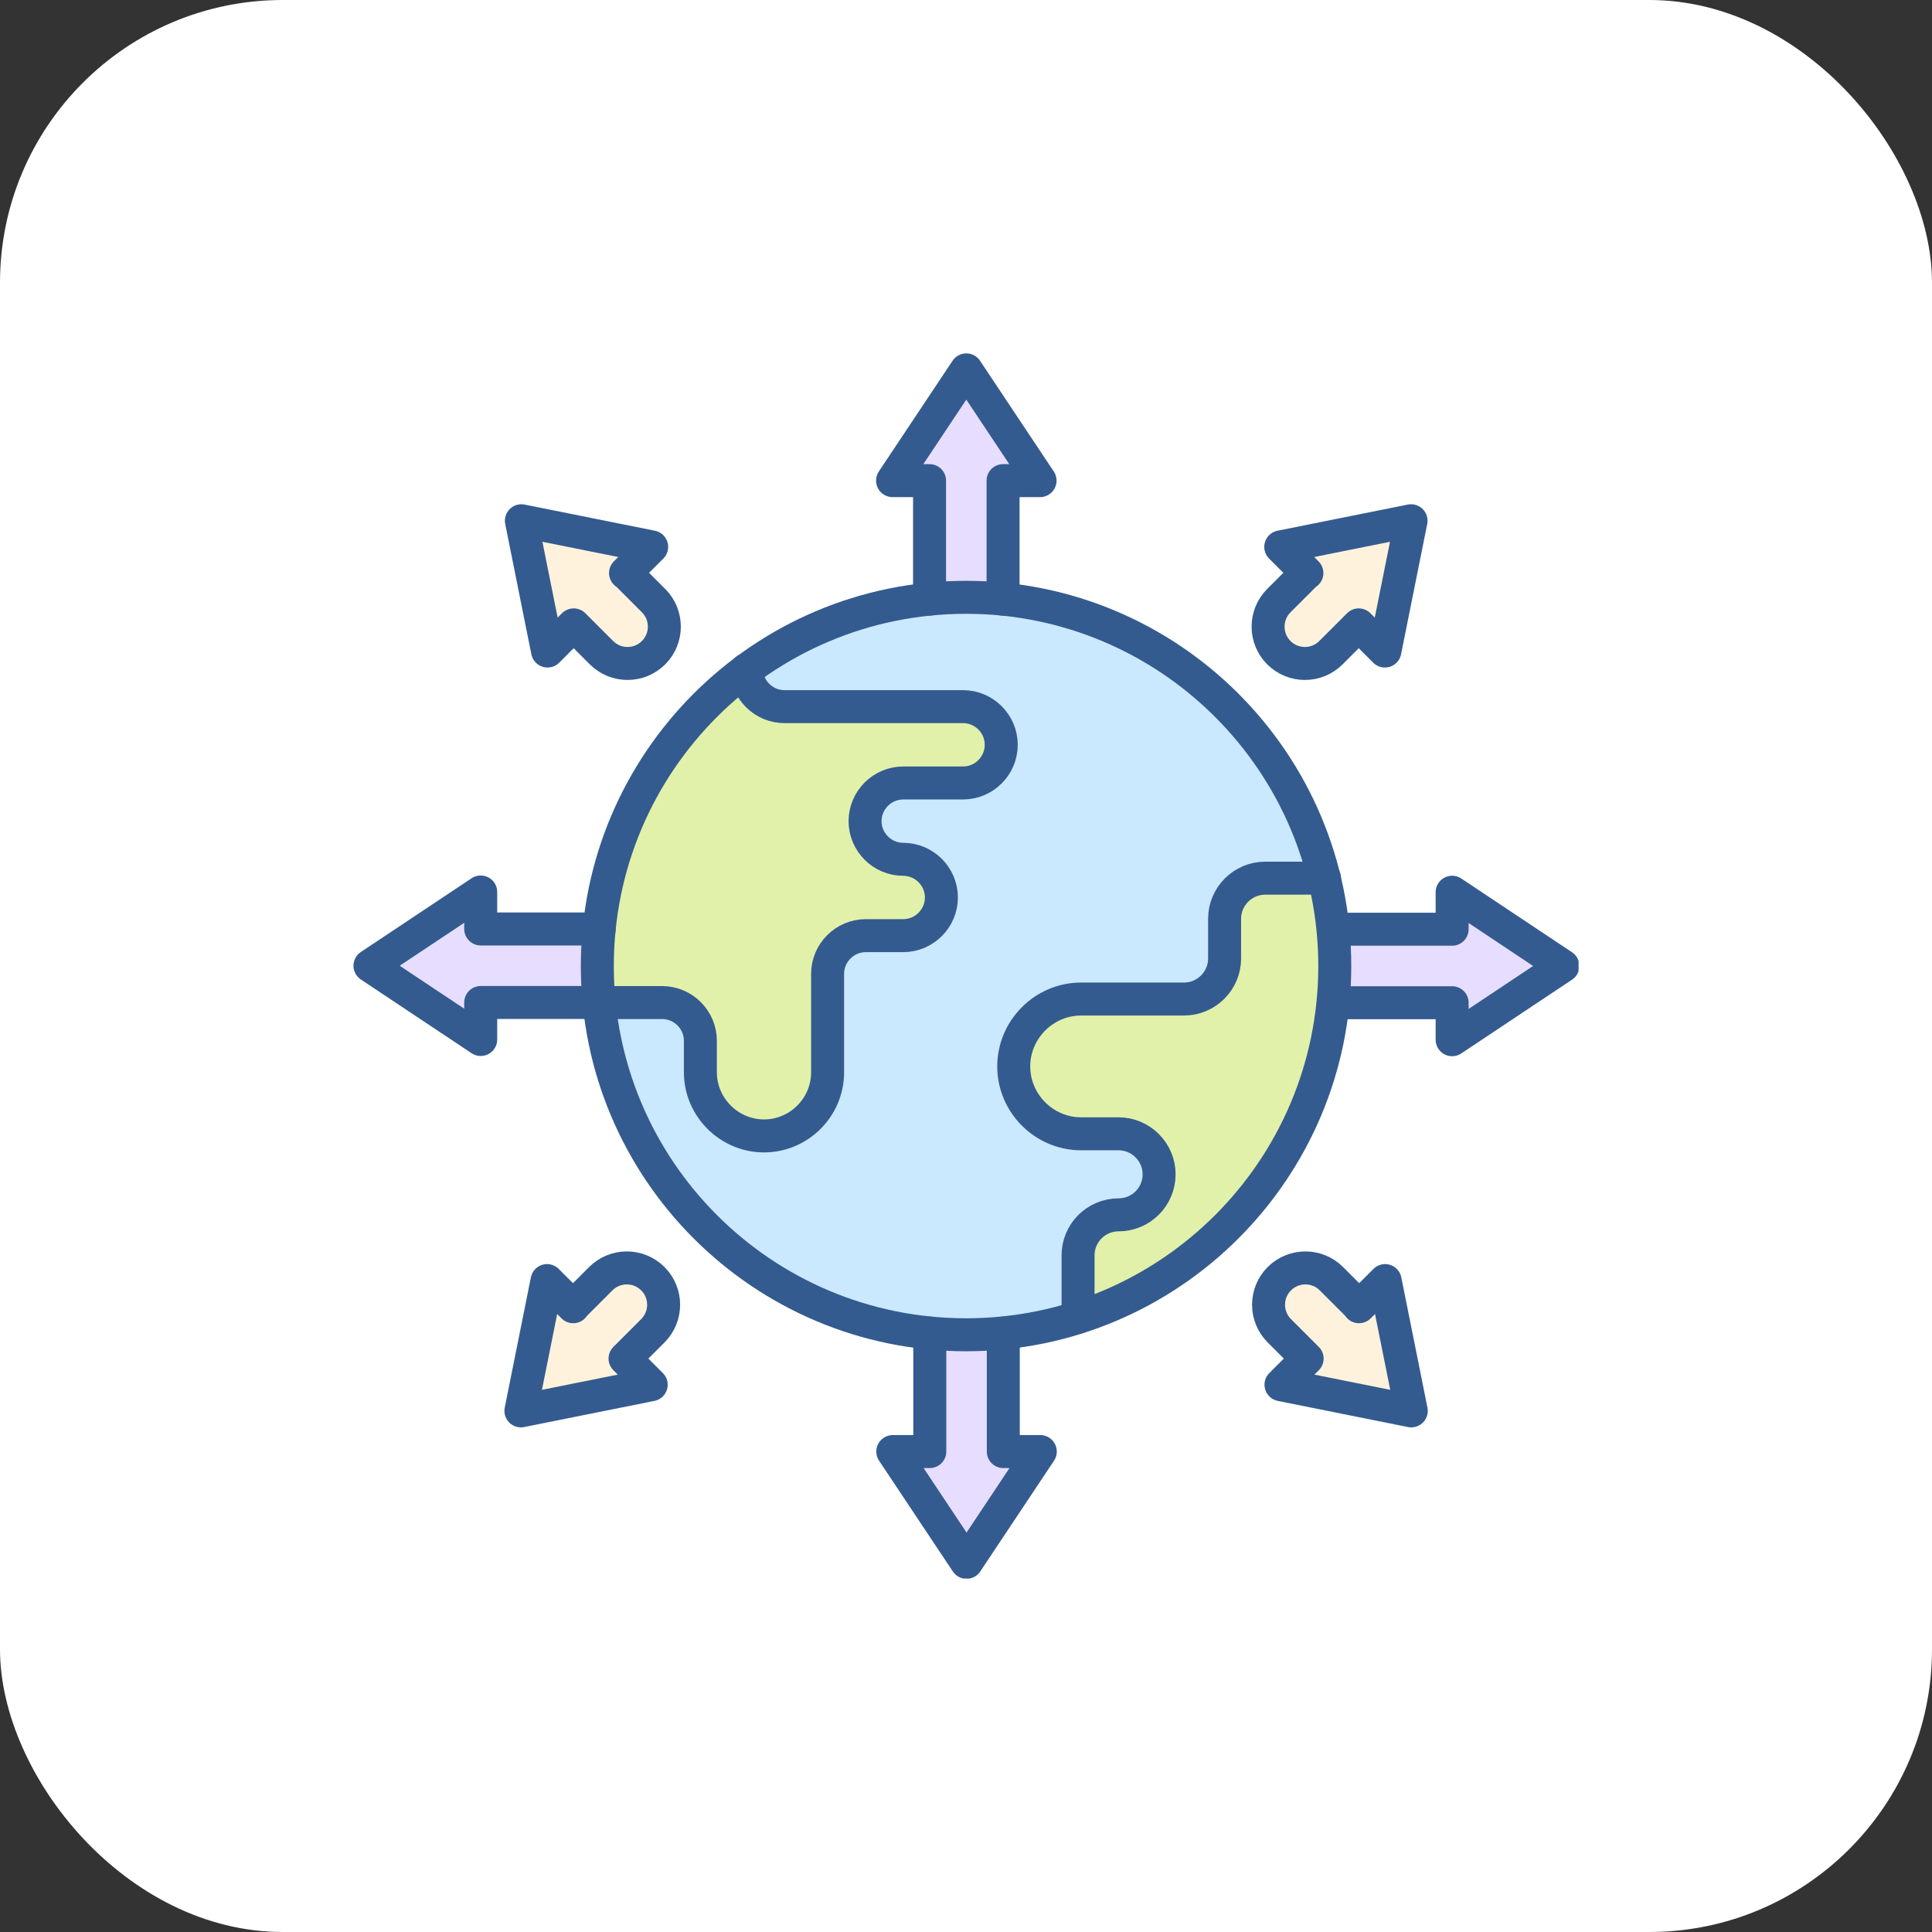 <svg width="82" height="82" viewBox="0 0 82 82" fill="none" xmlns="http://www.w3.org/2000/svg">
<rect x="0" y="0" width="82" height="82" fill="#333333" stroke="none"/>
<rect width="82" height="82" rx="12" fill="white"/>
<g clip-path="url(#clip0_6986_3158)">
<path fill-rule="evenodd" clip-rule="evenodd" d="M42.568 61.599V56.569C42.057 56.619 41.528 56.649 40.998 56.649C40.468 56.649 39.947 56.619 39.428 56.569V61.599H37.858L40.987 66.299L44.117 61.599H42.547H42.568ZM25.418 42.569C25.367 42.059 25.337 41.529 25.337 40.999C25.337 40.469 25.367 39.949 25.418 39.429H20.387V37.859L15.688 40.989L20.387 44.119V42.549H25.418V42.569ZM42.568 20.399V25.429C42.057 25.379 41.528 25.349 40.998 25.349C40.468 25.349 39.947 25.379 39.428 25.429V20.399H37.858L40.987 15.699L44.117 20.399H42.547H42.568ZM61.608 44.129L66.308 40.999L61.608 37.869V39.439H56.578C56.627 39.949 56.657 40.479 56.657 41.009C56.657 41.539 56.627 42.059 56.578 42.579H61.608V44.149V44.129Z" fill="#E7DEFF"/>
<path fill-rule="evenodd" clip-rule="evenodd" d="M39.968 38.098C39.968 38.988 39.237 39.718 38.347 39.718H36.758C35.867 39.718 35.138 40.448 35.138 41.338V45.518C35.138 47.008 33.917 48.218 32.438 48.218C30.957 48.218 29.738 46.998 29.738 45.518V44.178C29.738 43.288 29.008 42.558 28.117 42.558H25.438C26.227 50.468 32.898 56.648 41.017 56.648C42.678 56.648 44.278 56.388 45.778 55.908V53.278C45.778 52.338 46.547 51.558 47.498 51.558C48.447 51.558 49.218 50.788 49.218 49.838C49.218 48.888 48.447 48.118 47.498 48.118H45.907C44.337 48.118 43.047 46.828 43.047 45.258C43.047 43.688 44.337 42.398 45.907 42.398H50.278C51.218 42.398 51.998 41.628 51.998 40.678V38.988C51.998 38.048 52.767 37.268 53.718 37.268H56.237C54.568 30.418 48.398 25.328 41.028 25.328C37.538 25.328 34.318 26.468 31.707 28.398C31.738 29.268 32.458 29.968 33.328 29.968H40.907C41.797 29.968 42.528 30.698 42.528 31.588C42.528 32.478 41.797 33.208 40.907 33.208H38.367C37.477 33.208 36.748 33.938 36.748 34.828C36.748 35.718 37.477 36.448 38.367 36.448C39.258 36.448 39.987 37.178 39.987 38.068L39.968 38.098Z" fill="#CAE9FF"/>
<path fill-rule="evenodd" clip-rule="evenodd" d="M45.884 42.41C44.314 42.41 43.024 43.7 43.024 45.27C43.024 46.84 44.314 48.13 45.884 48.13H47.474C48.414 48.13 49.194 48.9 49.194 49.85C49.194 50.8 48.424 51.57 47.474 51.57C46.524 51.57 45.754 52.34 45.754 53.29V55.92C52.074 53.91 56.644 47.99 56.644 41C56.644 39.72 56.494 38.48 56.204 37.29H53.684C52.744 37.29 51.964 38.06 51.964 39.01V40.7C51.964 41.64 51.194 42.42 50.244 42.42H45.874L45.884 42.41ZM38.344 39.72C39.234 39.72 39.964 38.99 39.964 38.1C39.964 37.21 39.234 36.48 38.344 36.48C37.454 36.48 36.724 35.75 36.724 34.86C36.724 33.97 37.454 33.24 38.344 33.24H40.884C41.774 33.24 42.504 32.51 42.504 31.62C42.504 30.73 41.774 30 40.884 30H33.304C32.434 30 31.714 29.3 31.684 28.43C27.844 31.28 25.344 35.85 25.344 41.01C25.344 41.54 25.374 42.06 25.424 42.58H28.104C28.994 42.58 29.724 43.31 29.724 44.2V45.54C29.724 47.03 30.944 48.24 32.424 48.24C33.904 48.24 35.124 47.02 35.124 45.54V41.36C35.124 40.47 35.854 39.74 36.744 39.74H38.334L38.344 39.72Z" fill="#E1F1A9"/>
<path fill-rule="evenodd" clip-rule="evenodd" d="M27.642 23.219L26.532 24.329L27.712 25.509C28.322 26.119 28.322 27.109 27.712 27.719C27.102 28.329 26.112 28.329 25.502 27.719L24.322 26.539L23.212 27.649L22.102 22.119L27.632 23.229L27.642 23.219ZM27.642 58.789L26.532 57.679L27.712 56.499C28.322 55.889 28.322 54.899 27.712 54.289C27.102 53.679 26.112 53.679 25.502 54.289L24.322 55.469L23.212 54.359L22.102 59.889L27.632 58.779L27.642 58.789ZM55.462 57.679L54.352 58.789L59.882 59.899L58.772 54.369L57.662 55.479L56.482 54.299C55.872 53.689 54.882 53.689 54.272 54.299C53.662 54.909 53.662 55.899 54.272 56.509L55.452 57.689L55.462 57.679ZM55.462 24.329L54.352 23.219L59.882 22.109L58.772 27.639L57.662 26.529L56.482 27.709C55.872 28.319 54.882 28.319 54.272 27.709C53.662 27.099 53.662 26.109 54.272 25.499L55.452 24.319L55.462 24.329Z" fill="#FFF2DC"/>
<path d="M31.676 28.422C31.706 29.292 32.426 29.992 33.296 29.992H40.876C41.766 29.992 42.496 30.722 42.496 31.612C42.496 32.502 41.766 33.232 40.876 33.232H38.336C37.446 33.232 36.716 33.962 36.716 34.852C36.716 35.742 37.446 36.472 38.336 36.472C39.226 36.472 39.956 37.202 39.956 38.092C39.956 38.982 39.226 39.712 38.336 39.712H36.746C35.856 39.712 35.126 40.442 35.126 41.332V45.512C35.126 47.002 33.906 48.212 32.426 48.212C30.946 48.212 29.726 46.992 29.726 45.512V44.172C29.726 43.282 28.996 42.552 28.106 42.552H25.406M56.216 37.272H53.696C52.756 37.272 51.976 38.042 51.976 38.992V40.682C51.976 41.622 51.206 42.402 50.256 42.402H45.886C44.316 42.402 43.026 43.692 43.026 45.262C43.026 46.832 44.316 48.122 45.886 48.122H47.476C48.416 48.122 49.196 48.892 49.196 49.842C49.196 50.792 48.426 51.562 47.476 51.562C46.526 51.562 45.756 52.332 45.756 53.282V55.912" stroke="#345B8F" stroke-width="1.4" stroke-linecap="round" stroke-linejoin="round"/>
<path d="M25.433 39.429H20.403V37.859L15.703 40.989L20.403 44.119V42.549H25.433M42.573 25.429V20.399H44.143L41.013 15.699L37.883 20.399H39.453V25.429M42.583 56.579V61.609H44.153L41.023 66.309L37.893 61.609H39.463V56.579M56.603 39.439H61.633V37.869L66.333 40.999L61.633 44.129V42.559H56.603" stroke="#345B8F" stroke-width="1.4" stroke-linecap="round" stroke-linejoin="round"/>
<path d="M57.679 55.462L58.789 54.352L59.899 59.882L54.369 58.772L55.479 57.662L54.299 56.482C53.689 55.872 53.689 54.882 54.299 54.272C54.909 53.662 55.899 53.662 56.509 54.272L57.689 55.452L57.679 55.462ZM24.329 55.462L23.219 54.352L22.109 59.882L27.639 58.772L26.529 57.662L27.709 56.482C28.319 55.872 28.319 54.882 27.709 54.272C27.099 53.662 26.109 53.662 25.499 54.272L24.319 55.452L24.329 55.462ZM55.469 24.322L54.359 23.212L59.889 22.102L58.779 27.632L57.669 26.522L56.489 27.702C55.879 28.312 54.889 28.312 54.279 27.702C53.669 27.092 53.669 26.102 54.279 25.492L55.459 24.312L55.469 24.322ZM26.549 24.322L27.659 23.212L22.129 22.102L23.239 27.632L24.349 26.522L25.529 27.702C26.139 28.312 27.129 28.312 27.739 27.702C28.349 27.092 28.349 26.102 27.739 25.492L26.559 24.312L26.549 24.322Z" stroke="#345B8F" stroke-width="1.4" stroke-linecap="round" stroke-linejoin="round"/>
<path d="M41.002 56.652C49.645 56.652 56.652 49.645 56.652 41.002C56.652 32.358 49.645 25.352 41.002 25.352C32.358 25.352 25.352 32.358 25.352 41.002C25.352 49.645 32.358 56.652 41.002 56.652Z" stroke="#345B8F" stroke-width="1.4" stroke-linecap="round" stroke-linejoin="round"/>
</g>
<defs>
<clipPath id="clip0_6986_3158">
<rect width="52" height="52" fill="white" transform="translate(15 15)"/>
</clipPath>
</defs>
</svg>
